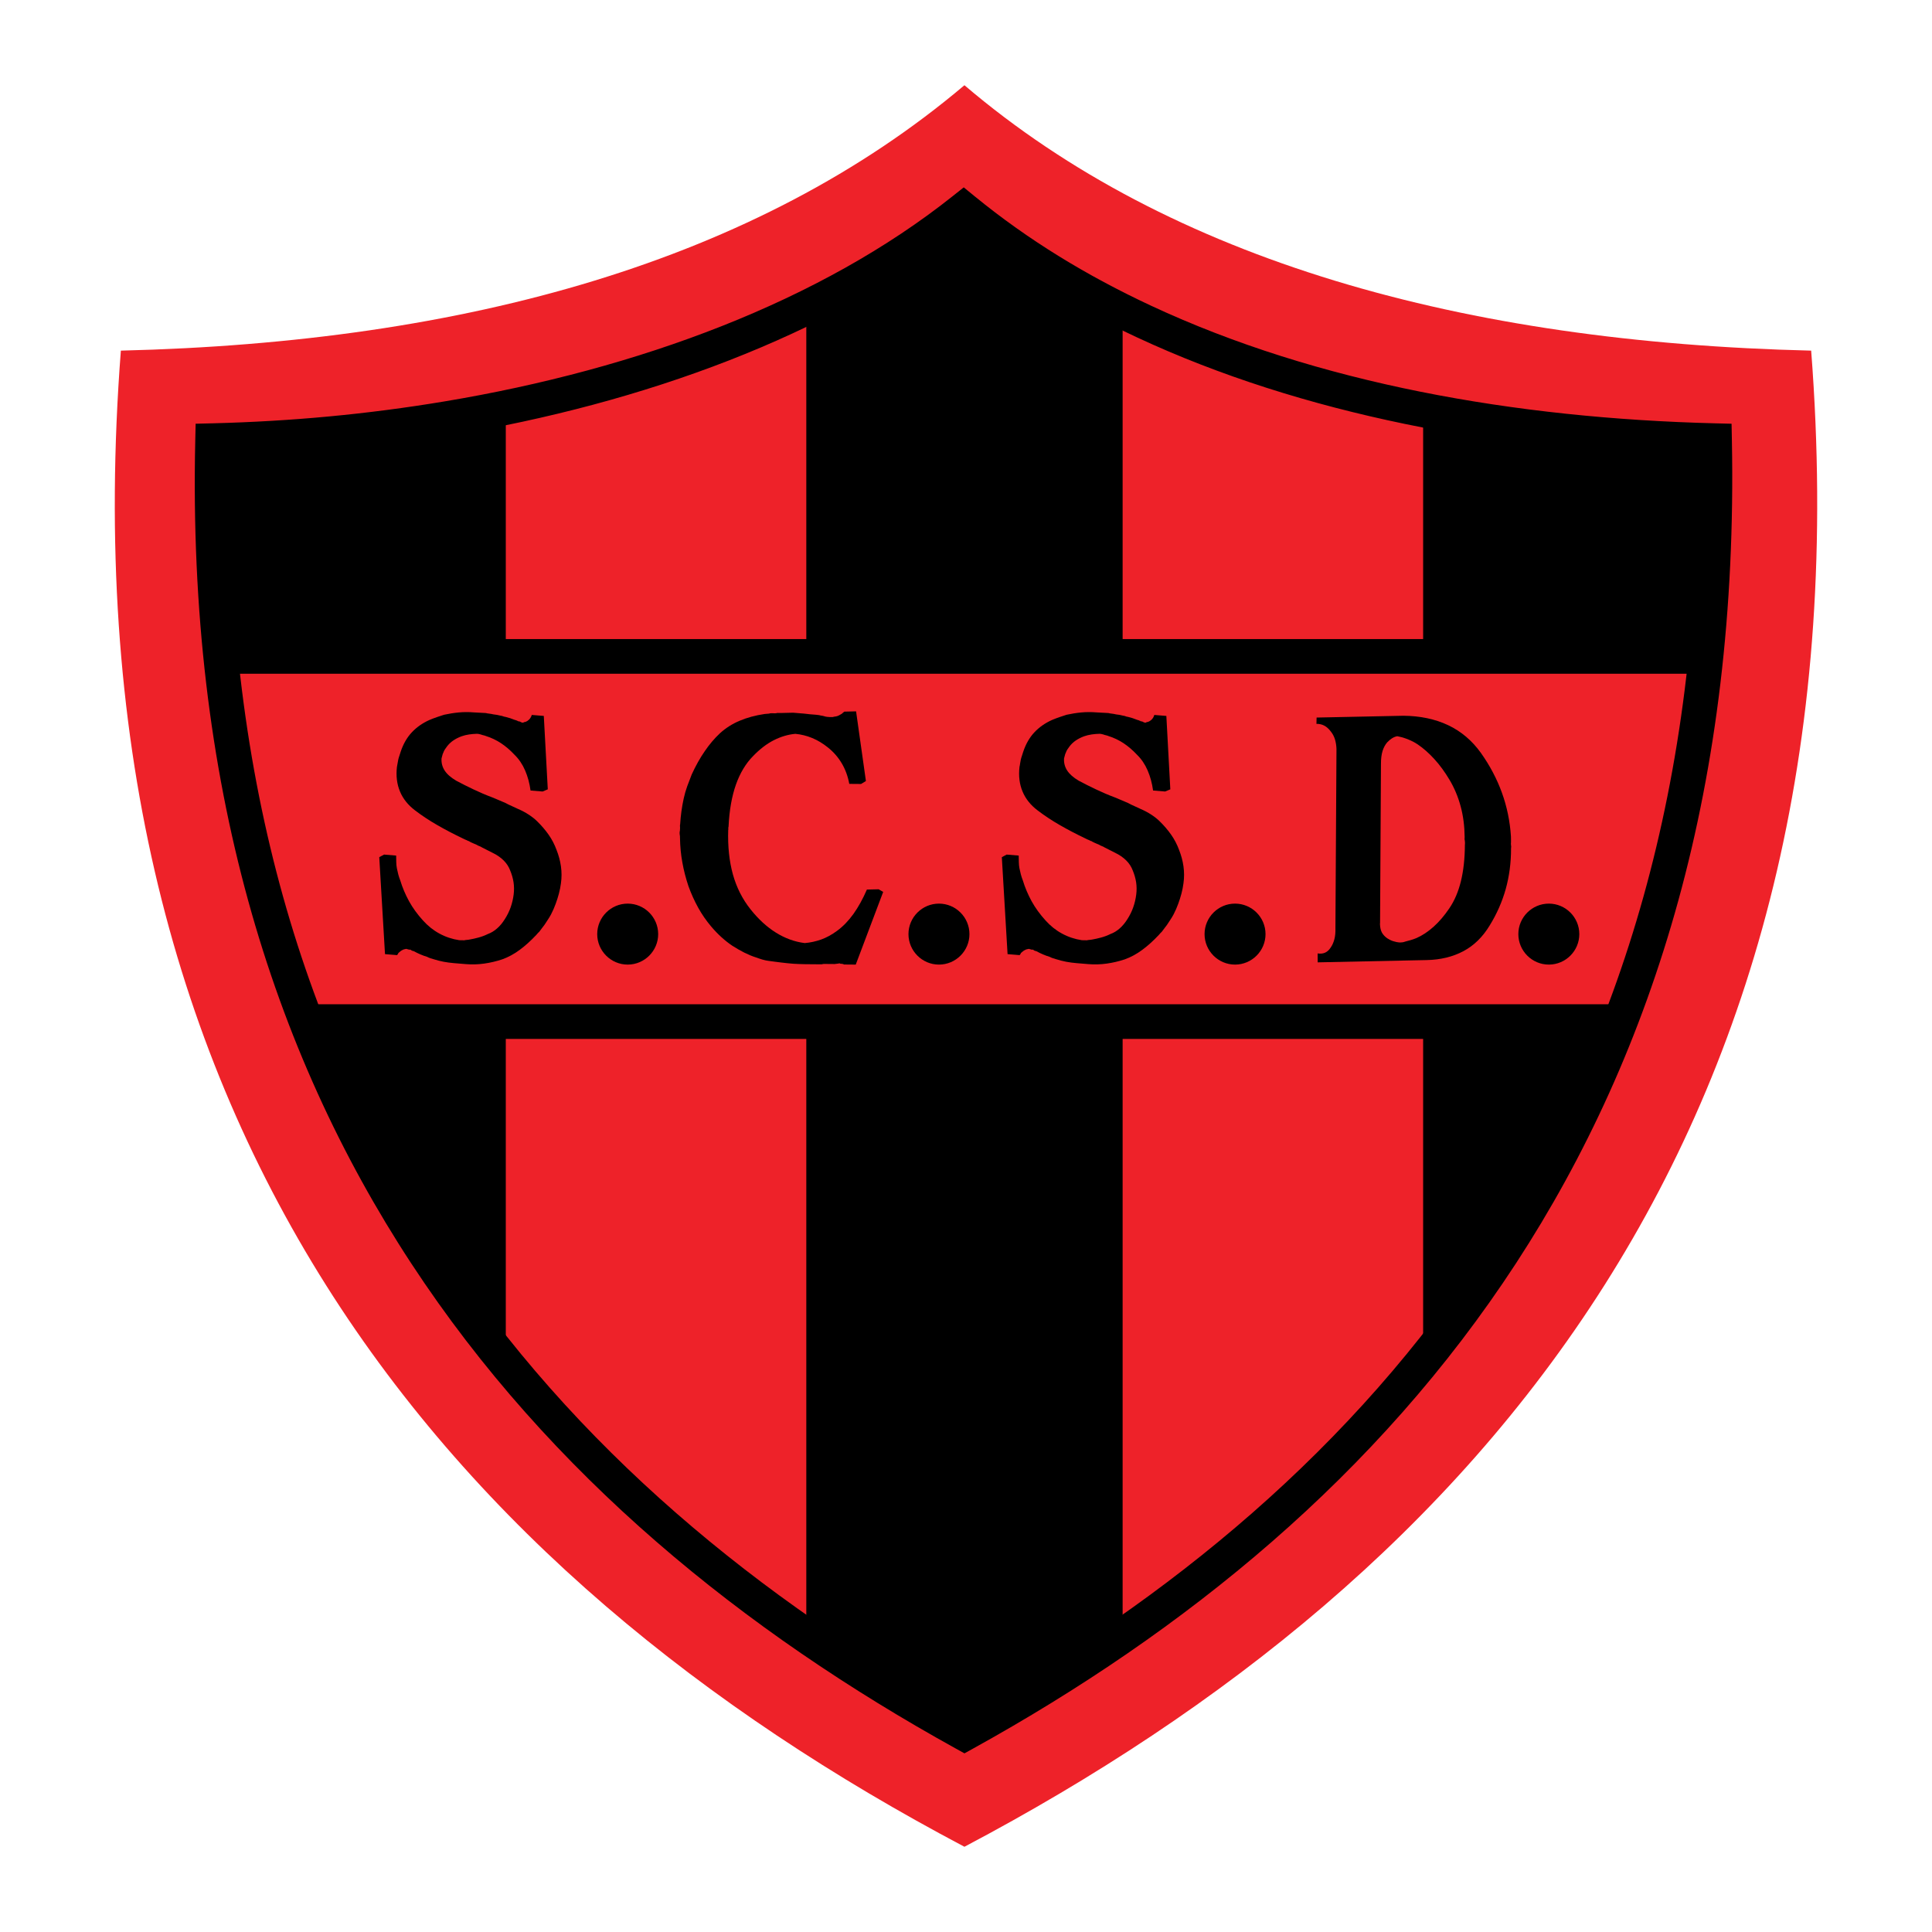 <?xml version="1.0" encoding="utf-8"?>
<!-- Generator: Adobe Illustrator 13.0.0, SVG Export Plug-In . SVG Version: 6.00 Build 14948)  -->
<!DOCTYPE svg PUBLIC "-//W3C//DTD SVG 1.0//EN" "http://www.w3.org/TR/2001/REC-SVG-20010904/DTD/svg10.dtd">
<svg version="1.0" id="Layer_1" xmlns="http://www.w3.org/2000/svg" xmlns:xlink="http://www.w3.org/1999/xlink" x="0px" y="0px"
	 width="192.756px" height="192.756px" viewBox="0 0 192.756 192.756" enable-background="new 0 0 192.756 192.756"
	 xml:space="preserve">
<g>
	<polygon fill-rule="evenodd" clip-rule="evenodd" fill="#FFFFFF" points="0,0 192.756,0 192.756,192.756 0,192.756 0,0 	"/>
	<path fill-rule="evenodd" clip-rule="evenodd" fill="#EE2229" d="M12.059,34.982c34.463-0.825,63.421-8.944,84.163-26.479
		c20.572,17.535,49.845,25.653,84.478,26.479c5.945,76.922-32.796,121.99-84.478,149.27C44.546,156.973,6.121,111.904,12.059,34.982
		L12.059,34.982z"/>
	<path d="M21.17,42.235l0.022,0c3.947-0.1,7.835-0.328,11.637-0.686c3.833-0.36,7.672-0.858,11.492-1.495
		c19.438-3.238,37.569-10.01,50.741-20.493l1.091-0.868l1.078,0.882l0.015,0.012c2.663,2.177,5.464,4.162,8.384,5.965
		c2.921,1.804,6.011,3.456,9.246,4.964c16.565,7.723,36.284,11.218,56.226,11.719l1.657,0.042l0.032,1.661
		c0.657,34.102-7.708,60.891-21.533,82.094c-13.819,21.195-33.069,36.76-54.202,48.441l-0.831,0.459l-0.831-0.459
		c-21.135-11.684-40.484-27.246-54.372-48.434c-13.898-21.203-22.308-47.998-21.54-82.109l0.037-1.654L21.17,42.235L21.17,42.235z
		 M33.14,44.981c-3.447,0.324-6.863,0.545-10.229,0.663c-0.449,32.569,7.691,58.196,21.002,78.502
		c13.363,20.387,31.955,35.457,52.312,46.836c20.356-11.379,38.854-26.447,52.142-46.828c13.24-20.307,21.337-45.934,20.989-78.509
		c-19.812-0.662-39.371-4.271-55.938-11.995c-3.299-1.537-6.504-3.256-9.597-5.167c-2.697-1.665-5.27-3.453-7.701-5.369
		c-13.548,10.381-31.777,17.104-51.23,20.344C41.042,44.1,37.116,44.607,33.14,44.981L33.14,44.981z"/>
	<polygon points="22.06,63.76 169.601,63.76 169.601,67.219 22.06,67.219 22.06,63.76 	"/>
	<polygon points="30.739,100.195 160.922,100.195 160.922,103.654 30.739,103.654 30.739,100.195 	"/>
	<path fill-rule="evenodd" clip-rule="evenodd" d="M21.104,44.132c9.786-0.563,19.572-1.841,29.359-3.607v24.964H22.452
		C20.992,59.046,20.767,51.777,21.104,44.132L21.104,44.132z"/>
	<polygon fill-rule="evenodd" clip-rule="evenodd" points="80.445,29.704 96.225,21.554 112.005,29.929 112.005,65.489 
		80.445,65.489 80.445,29.704 	"/>
	<path fill-rule="evenodd" clip-rule="evenodd" d="M141.986,40.525v24.964h27.781c0.823-7.419,1.048-14.539,0.674-21.357
		C160.956,43.832,151.471,42.629,141.986,40.525L141.986,40.525z"/>
	<path fill-rule="evenodd" clip-rule="evenodd" d="M50.463,101.924H30.295c5.41,12.457,11.957,24.057,20.168,34.404V101.924
		L50.463,101.924z"/>
	<polygon fill-rule="evenodd" clip-rule="evenodd" points="80.445,101.924 112.005,101.924 112.005,162.961 96.225,172.98 
		80.445,163.752 80.445,101.924 	"/>
	<path fill-rule="evenodd" clip-rule="evenodd" d="M141.986,101.924h19.642c-5.847,13.314-12.395,24.52-19.642,33.613V101.924
		L141.986,101.924z"/>
	<path fill-rule="evenodd" clip-rule="evenodd" d="M54.653,78.752l-0.516,0.217l-1.205-0.099c-0.095-0.72-0.279-1.394-0.541-2.002
		c-0.263-0.613-0.621-1.139-1.062-1.569c-0.424-0.453-0.876-0.842-1.343-1.15c-0.471-0.308-0.977-0.552-1.51-0.716
		c-0.061-0.029-0.141-0.055-0.229-0.072c-0.091-0.017-0.184-0.048-0.264-0.079c-0.039-0.003-0.083-0.017-0.124-0.03
		c-0.04-0.013-0.084-0.026-0.123-0.029c-0.016-0.001-0.04-0.003-0.059-0.005c-0.02-0.001-0.035-0.003-0.043-0.003
		s-0.027-0.002-0.047-0.004c-0.255,0.003-0.521,0.029-0.784,0.065c-0.264,0.036-0.513,0.102-0.741,0.18
		c-0.325,0.117-0.611,0.267-0.85,0.43c-0.239,0.164-0.45,0.367-0.624,0.598c-0.068,0.091-0.143,0.19-0.209,0.296
		c-0.066,0.105-0.117,0.211-0.146,0.305c-0.048,0.092-0.085,0.19-0.102,0.285c-0.021,0.094-0.049,0.198-0.078,0.292
		c-0.031,0.44,0.074,0.843,0.306,1.208c0.236,0.366,0.625,0.706,1.155,1.019c0.546,0.291,1.12,0.583,1.716,0.863
		c0.596,0.285,1.229,0.559,1.892,0.806c0.227,0.091,0.45,0.186,0.657,0.275c0.208,0.089,0.427,0.184,0.654,0.28
		c0.209,0.114,0.422,0.218,0.629,0.307c0.208,0.094,0.408,0.188,0.595,0.275c0.415,0.179,0.789,0.378,1.105,0.587
		c0.32,0.209,0.596,0.429,0.816,0.645c0.441,0.431,0.83,0.881,1.159,1.351s0.592,0.978,0.788,1.513
		c0.211,0.532,0.363,1.083,0.441,1.643c0.079,0.564,0.08,1.127,0,1.689c-0.042,0.343-0.114,0.688-0.205,1.037
		c-0.091,0.349-0.202,0.695-0.326,1.026c-0.06,0.168-0.13,0.345-0.208,0.522c-0.083,0.176-0.165,0.352-0.248,0.518
		c-0.097,0.185-0.206,0.363-0.316,0.527c-0.111,0.164-0.228,0.342-0.348,0.53c-0.068,0.09-0.136,0.176-0.198,0.258
		c-0.061,0.081-0.129,0.172-0.197,0.263c-0.034,0.045-0.067,0.09-0.102,0.136s-0.073,0.085-0.109,0.106
		c-0.034,0.045-0.068,0.086-0.104,0.117c-0.035,0.036-0.077,0.08-0.111,0.125c-0.537,0.571-1.082,1.065-1.632,1.472
		c-0.554,0.412-1.14,0.734-1.753,0.953c-0.592,0.197-1.197,0.339-1.805,0.424c-0.608,0.085-1.215,0.102-1.813,0.053l-1.205-0.099
		c-0.34-0.028-0.687-0.076-1.03-0.138c-0.345-0.067-0.675-0.152-0.98-0.249c-0.104-0.033-0.213-0.07-0.325-0.099
		c-0.112-0.033-0.222-0.081-0.329-0.138c-0.224-0.066-0.451-0.152-0.666-0.242c-0.219-0.09-0.436-0.2-0.646-0.313
		c-0.02-0.002-0.039-0.003-0.046-0.004c-0.008-0.001-0.029-0.017-0.047-0.038c-0.02-0.001-0.039-0.003-0.047-0.004
		s-0.027-0.002-0.043-0.003l-0.196-0.127c-0.037,0.016-0.075,0.022-0.115,0.01c-0.04-0.013-0.077-0.026-0.092-0.027
		c-0.039-0.003-0.079-0.016-0.107-0.028c-0.032-0.012-0.061-0.024-0.081-0.025c-0.056,0.019-0.117,0.033-0.174,0.039
		c-0.057,0.004-0.106,0.025-0.143,0.046c-0.096,0.04-0.18,0.091-0.252,0.143c-0.072,0.057-0.15,0.122-0.221,0.188
		c-0.015,0.047-0.038,0.088-0.061,0.12c-0.027,0.037-0.051,0.068-0.068,0.091l-1.205-0.1l-0.572-9.674l0.48-0.258l1.205,0.099
		c0.004,0.222,0.004,0.443,0.01,0.65c0.002,0.207,0.025,0.416,0.062,0.616c0.041,0.201,0.089,0.407,0.137,0.604
		c0.053,0.202,0.121,0.409,0.2,0.608c0.215,0.71,0.509,1.403,0.875,2.073c0.369,0.67,0.837,1.315,1.398,1.929
		c0.475,0.53,1.021,0.97,1.63,1.299c0.609,0.334,1.273,0.557,1.982,0.664c0.078,0.006,0.167,0.009,0.252,0.006
		c0.089-0.002,0.178-0.004,0.256,0.002c0.076-0.018,0.159-0.035,0.248-0.038c0.089-0.002,0.176-0.019,0.252-0.032
		c0.29-0.048,0.6-0.119,0.917-0.204s0.63-0.203,0.933-0.352c0.325-0.117,0.631-0.304,0.911-0.55
		c0.284-0.246,0.546-0.561,0.781-0.936c0.24-0.375,0.435-0.768,0.578-1.174s0.245-0.836,0.3-1.274
		c0.053-0.414,0.049-0.823-0.009-1.223c-0.062-0.399-0.177-0.794-0.333-1.172c-0.141-0.382-0.364-0.723-0.662-1.017
		s-0.67-0.551-1.108-0.76c-0.168-0.086-0.344-0.177-0.52-0.264c-0.18-0.087-0.356-0.178-0.521-0.264
		c-0.083-0.055-0.178-0.106-0.266-0.133c-0.093-0.031-0.187-0.078-0.27-0.133c-0.081-0.031-0.174-0.072-0.264-0.113
		c-0.094-0.046-0.188-0.087-0.268-0.118c-0.042-0.027-0.083-0.05-0.123-0.063c-0.041-0.013-0.078-0.04-0.1-0.066
		c-0.039-0.003-0.076-0.016-0.104-0.028c-0.032-0.013-0.074-0.04-0.115-0.062c-0.081-0.031-0.158-0.066-0.231-0.096
		c-0.073-0.03-0.135-0.064-0.176-0.087c-0.878-0.419-1.723-0.859-2.524-1.319c-0.805-0.461-1.556-0.956-2.247-1.484
		c-0.691-0.523-1.196-1.152-1.498-1.879c-0.306-0.728-0.408-1.549-0.306-2.45c0.026-0.123,0.052-0.246,0.066-0.365
		c0.018-0.124,0.04-0.247,0.066-0.365c0.025-0.123,0.067-0.25,0.111-0.381c0.044-0.131,0.092-0.271,0.134-0.417
		c0.256-0.768,0.626-1.411,1.107-1.925s1.077-0.931,1.781-1.244c0.245-0.1,0.487-0.196,0.715-0.273
		c0.232-0.077,0.476-0.163,0.724-0.239c0.485-0.104,0.973-0.184,1.465-0.23c0.491-0.046,0.995-0.048,1.496-0.006l1.201,0.065
		c0.119,0.029,0.246,0.054,0.363,0.063c0.117,0.01,0.252,0.036,0.396,0.071c0.117,0.01,0.243,0.03,0.361,0.049
		c0.123,0.02,0.25,0.054,0.37,0.083c0.079,0.006,0.158,0.027,0.228,0.057c0.073,0.03,0.152,0.051,0.231,0.058
		c0.163,0.038,0.323,0.084,0.475,0.131c0.152,0.051,0.306,0.107,0.452,0.167l0.184,0.054c0.022,0.021,0.047,0.038,0.062,0.039
		c0.02,0.001,0.043,0.003,0.062,0.005c0.003,0.024,0.016,0.04,0.032,0.041c0.02,0.002,0.043,0.003,0.062,0.005
		c0.039,0.003,0.083,0.016,0.124,0.029c0.04,0.013,0.085,0.041,0.127,0.068c0.016,0.001,0.04,0.008,0.06,0.019
		c0.021,0.012,0.045,0.023,0.064,0.024c0.039,0.003,0.07,0.001,0.084-0.007c0.019-0.008,0.051-0.029,0.088-0.05
		c0.016,0.001,0.042-0.006,0.072-0.013c0.03-0.007,0.057-0.015,0.072-0.014c0.112-0.039,0.229-0.111,0.334-0.213
		c0.109-0.102,0.199-0.238,0.26-0.402l0.02-0.075l1.205,0.099L54.653,78.752L54.653,78.752z"/>
	<path fill-rule="evenodd" clip-rule="evenodd" d="M131.459,95.125c0.287,0.042,0.543,0.017,0.758-0.083
		c0.215-0.101,0.396-0.272,0.539-0.497c0.16-0.224,0.284-0.5,0.371-0.819c0.087-0.319,0.123-0.708,0.108-1.15l0.105-17.849
		c-0.009-0.317-0.057-0.633-0.144-0.938c-0.09-0.306-0.238-0.586-0.437-0.827c-0.199-0.265-0.421-0.457-0.649-0.572
		c-0.229-0.12-0.49-0.177-0.768-0.171l0.014-0.629l1.125-0.023l7.533-0.157c1.675,0.013,3.168,0.328,4.464,0.939
		c1.295,0.612,2.394,1.54,3.279,2.779c0.89,1.259,1.591,2.583,2.09,3.965c0.5,1.382,0.802,2.836,0.9,4.36
		c0.001,0.096,0,0.202,0.005,0.297c0.001,0.096-0.001,0.197,0,0.293c-0.009,0.048-0.013,0.101-0.011,0.149s0.005,0.101,0.015,0.148
		s0.012,0.096,0.015,0.144c0.002,0.048-0.006,0.101-0.015,0.149c0.007,1.431-0.174,2.784-0.527,4.059
		c-0.358,1.275-0.893,2.492-1.603,3.64c-0.694,1.148-1.568,2.006-2.623,2.566c-1.054,0.56-2.273,0.859-3.661,0.888l-1.121,0.023
		l-9.755,0.204l-0.007-0.884L131.459,95.125L131.459,95.125z M137.675,92.187l0.008,0.038c0.009,0.322,0.071,0.594,0.188,0.812
		c0.116,0.219,0.302,0.412,0.54,0.58c0.174,0.116,0.369,0.213,0.577,0.281c0.213,0.072,0.446,0.12,0.691,0.134
		c0.095-0.002,0.185-0.009,0.263-0.02c0.082-0.012,0.162-0.037,0.23-0.063c0.194-0.052,0.386-0.104,0.573-0.156
		s0.379-0.123,0.569-0.199c0.587-0.257,1.157-0.634,1.708-1.126s1.083-1.112,1.589-1.862c0.507-0.75,0.889-1.646,1.144-2.684
		c0.254-1.042,0.389-2.241,0.397-3.595l0.011-0.221l-0.016-0.226l-0.029-0.144l0.01-0.226c-0.01-1.08-0.141-2.1-0.397-3.055
		c-0.257-0.955-0.628-1.84-1.106-2.642c-0.476-0.801-0.989-1.501-1.529-2.09c-0.544-0.594-1.1-1.081-1.663-1.463
		c-0.215-0.139-0.439-0.269-0.665-0.37c-0.227-0.106-0.457-0.197-0.676-0.265c-0.141-0.045-0.267-0.085-0.372-0.103
		c-0.107-0.022-0.212-0.048-0.312-0.07c-0.182,0.028-0.36,0.104-0.536,0.213c-0.176,0.114-0.331,0.252-0.471,0.399
		c-0.197,0.225-0.355,0.516-0.463,0.859c-0.106,0.348-0.161,0.771-0.159,1.262l-0.09,15.928L137.675,92.187L137.675,92.187z"/>
	<path fill-rule="evenodd" clip-rule="evenodd" d="M116.763,78.752l-0.516,0.217l-1.205-0.099c-0.096-0.72-0.279-1.394-0.542-2.002
		c-0.263-0.613-0.62-1.139-1.062-1.569c-0.424-0.453-0.876-0.842-1.343-1.15c-0.471-0.308-0.978-0.552-1.51-0.716
		c-0.062-0.029-0.142-0.055-0.229-0.072c-0.091-0.017-0.183-0.048-0.264-0.079c-0.039-0.003-0.083-0.017-0.123-0.03
		c-0.041-0.013-0.085-0.026-0.124-0.029c-0.016-0.001-0.039-0.003-0.059-0.005c-0.02-0.001-0.035-0.003-0.043-0.003
		s-0.027-0.002-0.047-0.004c-0.256,0.003-0.521,0.029-0.784,0.065c-0.264,0.036-0.513,0.102-0.741,0.18
		c-0.325,0.117-0.611,0.267-0.851,0.43c-0.238,0.164-0.449,0.367-0.623,0.598c-0.068,0.091-0.143,0.19-0.209,0.296
		c-0.066,0.105-0.117,0.211-0.146,0.305c-0.048,0.092-0.084,0.19-0.102,0.285c-0.021,0.094-0.049,0.198-0.078,0.292
		c-0.031,0.44,0.074,0.843,0.307,1.208c0.236,0.366,0.625,0.706,1.154,1.019c0.547,0.291,1.121,0.583,1.716,0.863
		c0.597,0.285,1.23,0.559,1.893,0.806c0.227,0.091,0.45,0.186,0.657,0.275s0.427,0.184,0.654,0.28
		c0.21,0.114,0.422,0.218,0.629,0.307c0.208,0.094,0.408,0.188,0.596,0.275c0.414,0.179,0.788,0.378,1.105,0.587
		c0.32,0.209,0.596,0.429,0.816,0.645c0.44,0.431,0.83,0.881,1.158,1.351c0.329,0.47,0.593,0.978,0.789,1.513
		c0.211,0.532,0.362,1.083,0.44,1.643c0.079,0.564,0.081,1.127,0,1.689c-0.041,0.343-0.113,0.688-0.204,1.037
		s-0.202,0.695-0.326,1.026c-0.06,0.168-0.13,0.345-0.208,0.522c-0.083,0.176-0.165,0.352-0.248,0.518
		c-0.097,0.185-0.206,0.363-0.316,0.527c-0.111,0.164-0.228,0.342-0.348,0.53c-0.068,0.09-0.137,0.176-0.197,0.258
		c-0.062,0.081-0.13,0.172-0.197,0.263c-0.034,0.045-0.068,0.09-0.103,0.136c-0.033,0.045-0.072,0.085-0.108,0.106
		c-0.034,0.045-0.068,0.086-0.104,0.117c-0.035,0.036-0.076,0.08-0.11,0.125c-0.537,0.571-1.082,1.065-1.633,1.472
		c-0.554,0.412-1.14,0.734-1.752,0.953c-0.592,0.197-1.197,0.339-1.806,0.424c-0.607,0.085-1.215,0.102-1.812,0.053l-1.205-0.099
		c-0.341-0.028-0.688-0.076-1.031-0.138c-0.344-0.067-0.675-0.152-0.98-0.249c-0.104-0.033-0.213-0.07-0.324-0.099
		c-0.112-0.033-0.222-0.081-0.329-0.138c-0.224-0.066-0.45-0.152-0.665-0.242c-0.219-0.09-0.437-0.2-0.646-0.313
		c-0.02-0.002-0.039-0.003-0.047-0.004c-0.008-0.001-0.029-0.017-0.047-0.038c-0.02-0.001-0.039-0.003-0.047-0.004
		s-0.027-0.002-0.043-0.003l-0.196-0.127c-0.037,0.016-0.075,0.022-0.115,0.01c-0.04-0.013-0.076-0.026-0.092-0.027
		c-0.039-0.003-0.079-0.016-0.107-0.028c-0.032-0.012-0.061-0.024-0.08-0.025c-0.057,0.019-0.117,0.033-0.175,0.039
		c-0.058,0.004-0.105,0.025-0.143,0.046c-0.097,0.04-0.181,0.091-0.252,0.143c-0.072,0.057-0.15,0.122-0.221,0.188
		c-0.015,0.047-0.037,0.088-0.062,0.12c-0.027,0.037-0.051,0.068-0.067,0.091l-1.205-0.1l-0.572-9.674l0.48-0.258l1.205,0.099
		c0.004,0.222,0.004,0.443,0.011,0.65c0.002,0.207,0.024,0.416,0.061,0.616c0.041,0.201,0.09,0.407,0.138,0.604
		c0.053,0.202,0.121,0.409,0.2,0.608c0.215,0.71,0.509,1.403,0.874,2.073c0.37,0.67,0.837,1.315,1.398,1.929
		c0.475,0.53,1.021,0.97,1.63,1.299c0.61,0.334,1.273,0.557,1.982,0.664c0.078,0.006,0.168,0.009,0.253,0.006
		c0.089-0.002,0.178-0.004,0.256,0.002c0.076-0.018,0.159-0.035,0.248-0.038c0.089-0.002,0.177-0.019,0.253-0.032
		c0.29-0.048,0.6-0.119,0.917-0.204c0.316-0.084,0.63-0.203,0.933-0.352c0.325-0.117,0.631-0.304,0.911-0.55
		c0.284-0.246,0.546-0.561,0.781-0.936c0.239-0.375,0.435-0.768,0.577-1.174c0.144-0.407,0.245-0.836,0.3-1.274
		c0.054-0.414,0.049-0.823-0.009-1.223c-0.062-0.399-0.177-0.794-0.333-1.172c-0.142-0.382-0.363-0.723-0.662-1.017
		s-0.671-0.551-1.107-0.76c-0.168-0.086-0.345-0.177-0.521-0.264c-0.181-0.087-0.356-0.178-0.521-0.264
		c-0.084-0.055-0.178-0.106-0.267-0.133c-0.092-0.031-0.187-0.078-0.27-0.133c-0.081-0.031-0.175-0.072-0.265-0.113
		c-0.094-0.046-0.188-0.087-0.268-0.118c-0.042-0.027-0.083-0.05-0.123-0.063s-0.078-0.04-0.101-0.066
		c-0.039-0.003-0.075-0.016-0.104-0.028c-0.032-0.013-0.074-0.04-0.115-0.062c-0.081-0.031-0.158-0.066-0.231-0.096
		c-0.072-0.03-0.135-0.064-0.176-0.087c-0.878-0.419-1.724-0.859-2.524-1.319c-0.805-0.461-1.555-0.956-2.247-1.484
		c-0.691-0.523-1.196-1.152-1.497-1.879c-0.307-0.728-0.408-1.549-0.306-2.45c0.025-0.123,0.052-0.246,0.065-0.365
		c0.019-0.124,0.04-0.247,0.066-0.365c0.026-0.123,0.067-0.25,0.111-0.381c0.044-0.131,0.091-0.271,0.134-0.417
		c0.257-0.768,0.627-1.411,1.107-1.925c0.481-0.514,1.077-0.931,1.781-1.244c0.245-0.1,0.487-0.196,0.716-0.273
		c0.231-0.077,0.475-0.163,0.723-0.239c0.485-0.104,0.974-0.184,1.465-0.23s0.996-0.048,1.496-0.006l1.202,0.065
		c0.118,0.029,0.245,0.054,0.362,0.063c0.118,0.01,0.252,0.036,0.396,0.071c0.117,0.01,0.243,0.03,0.362,0.049
		c0.122,0.02,0.25,0.054,0.369,0.083c0.078,0.006,0.158,0.027,0.228,0.057c0.072,0.03,0.152,0.051,0.23,0.058
		c0.163,0.038,0.323,0.084,0.476,0.131c0.152,0.051,0.306,0.107,0.452,0.167l0.184,0.054c0.021,0.021,0.047,0.038,0.062,0.039
		c0.02,0.001,0.043,0.003,0.062,0.005c0.003,0.024,0.016,0.04,0.031,0.041c0.02,0.002,0.043,0.003,0.063,0.005
		c0.039,0.003,0.083,0.016,0.123,0.029c0.04,0.013,0.085,0.041,0.127,0.068c0.016,0.001,0.04,0.008,0.061,0.019
		c0.021,0.012,0.045,0.023,0.064,0.024c0.039,0.003,0.07,0.001,0.085-0.007c0.018-0.008,0.051-0.029,0.087-0.05
		c0.017,0.001,0.043-0.006,0.072-0.013c0.03-0.007,0.057-0.015,0.073-0.014c0.111-0.039,0.229-0.111,0.334-0.213
		c0.109-0.102,0.199-0.238,0.26-0.402l0.02-0.075l1.204,0.099L116.763,78.752L116.763,78.752z"/>
	<path fill-rule="evenodd" clip-rule="evenodd" d="M84.202,96.232c-0.023-0.029-0.069-0.048-0.127-0.059
		c-0.063-0.01-0.126-0.021-0.183-0.021c-0.016,0-0.039,0-0.058,0c-0.023-0.024-0.048-0.039-0.063-0.039
		c-0.039,0-0.079,0.009-0.116,0.018s-0.078,0.019-0.115,0.019c-0.039,0-0.084,0.004-0.128,0.013
		c-0.048,0.009-0.093,0.018-0.131,0.018c-0.138-0.001-0.272-0.002-0.398-0.003c-0.126-0.001-0.271-0.002-0.428-0.004
		c-0.077,0-0.157-0.001-0.234-0.002s-0.158,0.013-0.231,0.037c-0.038,0-0.069-0.001-0.088-0.001s-0.05,0-0.088,0
		c-0.058,0-0.115-0.001-0.161-0.001c-0.049,0-0.107-0.001-0.165-0.001l-1.179-0.01c-0.371-0.003-0.76-0.021-1.154-0.043
		c-0.395-0.027-0.807-0.074-1.225-0.125c-0.198-0.021-0.405-0.051-0.616-0.077c-0.21-0.026-0.418-0.057-0.617-0.083
		c-0.198-0.021-0.409-0.07-0.625-0.13c-0.217-0.064-0.431-0.138-0.638-0.212c-0.39-0.123-0.788-0.29-1.178-0.485
		c-0.395-0.2-0.791-0.429-1.182-0.677c-0.372-0.248-0.739-0.539-1.092-0.858c-0.356-0.32-0.705-0.688-1.04-1.084
		c-0.48-0.57-0.911-1.188-1.28-1.854c-0.369-0.666-0.697-1.388-0.975-2.154c-0.263-0.789-0.468-1.578-0.608-2.366
		c-0.144-0.788-0.222-1.595-0.235-2.406c-0.007-0.048-0.007-0.091-0.004-0.125c0.001-0.039,0.004-0.072,0-0.096
		c-0.004-0.024-0.009-0.053-0.012-0.072c-0.004-0.024-0.008-0.053-0.012-0.077c-0.007-0.048-0.009-0.105-0.011-0.163
		c-0.002-0.062,0.008-0.12,0.016-0.168c0.012-0.048,0.021-0.105,0.02-0.163c-0.002-0.062,0.005-0.134,0.01-0.206
		c-0.008-0.048-0.009-0.106-0.011-0.164c-0.002-0.062,0.008-0.12,0.02-0.167c0.025-0.441,0.071-0.883,0.129-1.309
		c0.058-0.431,0.136-0.858,0.227-1.274c0.091-0.417,0.21-0.824,0.35-1.216c0.145-0.392,0.297-0.784,0.449-1.176
		c0.392-0.861,0.827-1.635,1.297-2.316c0.469-0.688,0.978-1.288,1.524-1.796c0.565-0.514,1.218-0.931,1.952-1.241
		c0.735-0.311,1.573-0.543,2.512-0.679c0.077,0,0.152-0.009,0.219-0.018c0.067-0.009,0.139-0.018,0.215-0.018
		c0.058-0.023,0.121-0.037,0.186-0.037c0.069,0,0.145,0.001,0.222,0.002c0.077,0,0.153,0.001,0.222,0.001
		c0.069,0.001,0.132-0.013,0.186-0.032c0.077,0,0.153,0.001,0.222,0.002c0.069,0,0.134,0.001,0.191,0.001l1.173-0.028
		c0.237,0.026,0.474,0.047,0.698,0.059c0.227,0.012,0.457,0.038,0.675,0.063c0.199,0.026,0.405,0.047,0.609,0.058
		c0.208,0.011,0.415,0.037,0.614,0.062c0.08,0.025,0.171,0.045,0.257,0.055c0.089,0.01,0.181,0.035,0.261,0.06
		c0.081,0.025,0.172,0.045,0.257,0.055c0.09,0.01,0.179,0.021,0.256,0.021c0.039,0,0.073,0,0.1,0c0.031,0,0.058,0,0.077,0.001
		c0.038,0,0.077,0,0.115,0.001c0.039,0,0.09-0.014,0.144-0.033c0.039,0,0.079-0.009,0.116-0.018s0.077-0.019,0.115-0.018
		c0.111-0.023,0.212-0.061,0.289-0.108c0.081-0.047,0.168-0.1,0.26-0.146c0.05-0.048,0.101-0.09,0.141-0.124
		c0.04-0.038,0.084-0.072,0.119-0.095l1.173-0.028l0.981,6.952l-0.485,0.294l-1.175-0.01c-0.14-0.764-0.395-1.452-0.754-2.055
		c-0.36-0.607-0.822-1.135-1.382-1.581c-0.495-0.397-1.019-0.714-1.563-0.939c-0.544-0.225-1.109-0.364-1.684-0.417
		c-0.735,0.066-1.458,0.285-2.165,0.644c-0.708,0.363-1.389,0.891-2.045,1.571c-0.726,0.732-1.302,1.683-1.714,2.845
		c-0.412,1.167-0.661,2.567-0.737,4.188l-0.014,0.077l-0.02,0.071l0.018,0.111l-0.019,0.072c-0.053,1.65,0.105,3.13,0.465,4.438
		c0.364,1.309,0.954,2.475,1.761,3.489c0.783,0.986,1.632,1.766,2.532,2.325c0.9,0.564,1.857,0.914,2.856,1.042H80.3
		c0.543-0.043,1.086-0.164,1.623-0.351c0.536-0.192,1.07-0.485,1.598-0.874c0.596-0.437,1.141-1.003,1.63-1.685
		c0.488-0.687,0.937-1.499,1.34-2.427l1.173-0.028l0.451,0.263l-2.737,7.252l-1.179-0.01L84.202,96.232L84.202,96.232z"/>
	<path fill-rule="evenodd" clip-rule="evenodd" d="M62.625,90.154c1.675,0,3.042,1.366,3.042,3.042s-1.366,3.042-3.042,3.042
		c-1.675,0-3.041-1.366-3.041-3.042S60.951,90.154,62.625,90.154L62.625,90.154z"/>
	<path fill-rule="evenodd" clip-rule="evenodd" d="M93.68,90.154c1.675,0,3.042,1.366,3.042,3.042s-1.366,3.042-3.042,3.042
		c-1.675,0-3.042-1.366-3.042-3.042S92.005,90.154,93.68,90.154L93.68,90.154z"/>
	<path fill-rule="evenodd" clip-rule="evenodd" d="M123.22,90.154c1.676,0,3.042,1.366,3.042,3.042s-1.366,3.042-3.042,3.042
		c-1.675,0-3.041-1.366-3.041-3.042S121.545,90.154,123.22,90.154L123.22,90.154z"/>
	<path fill-rule="evenodd" clip-rule="evenodd" d="M154.527,90.154c1.675,0,3.041,1.366,3.041,3.042s-1.366,3.042-3.041,3.042
		s-3.042-1.366-3.042-3.042S152.853,90.154,154.527,90.154L154.527,90.154z"/>
</g>
</svg>

